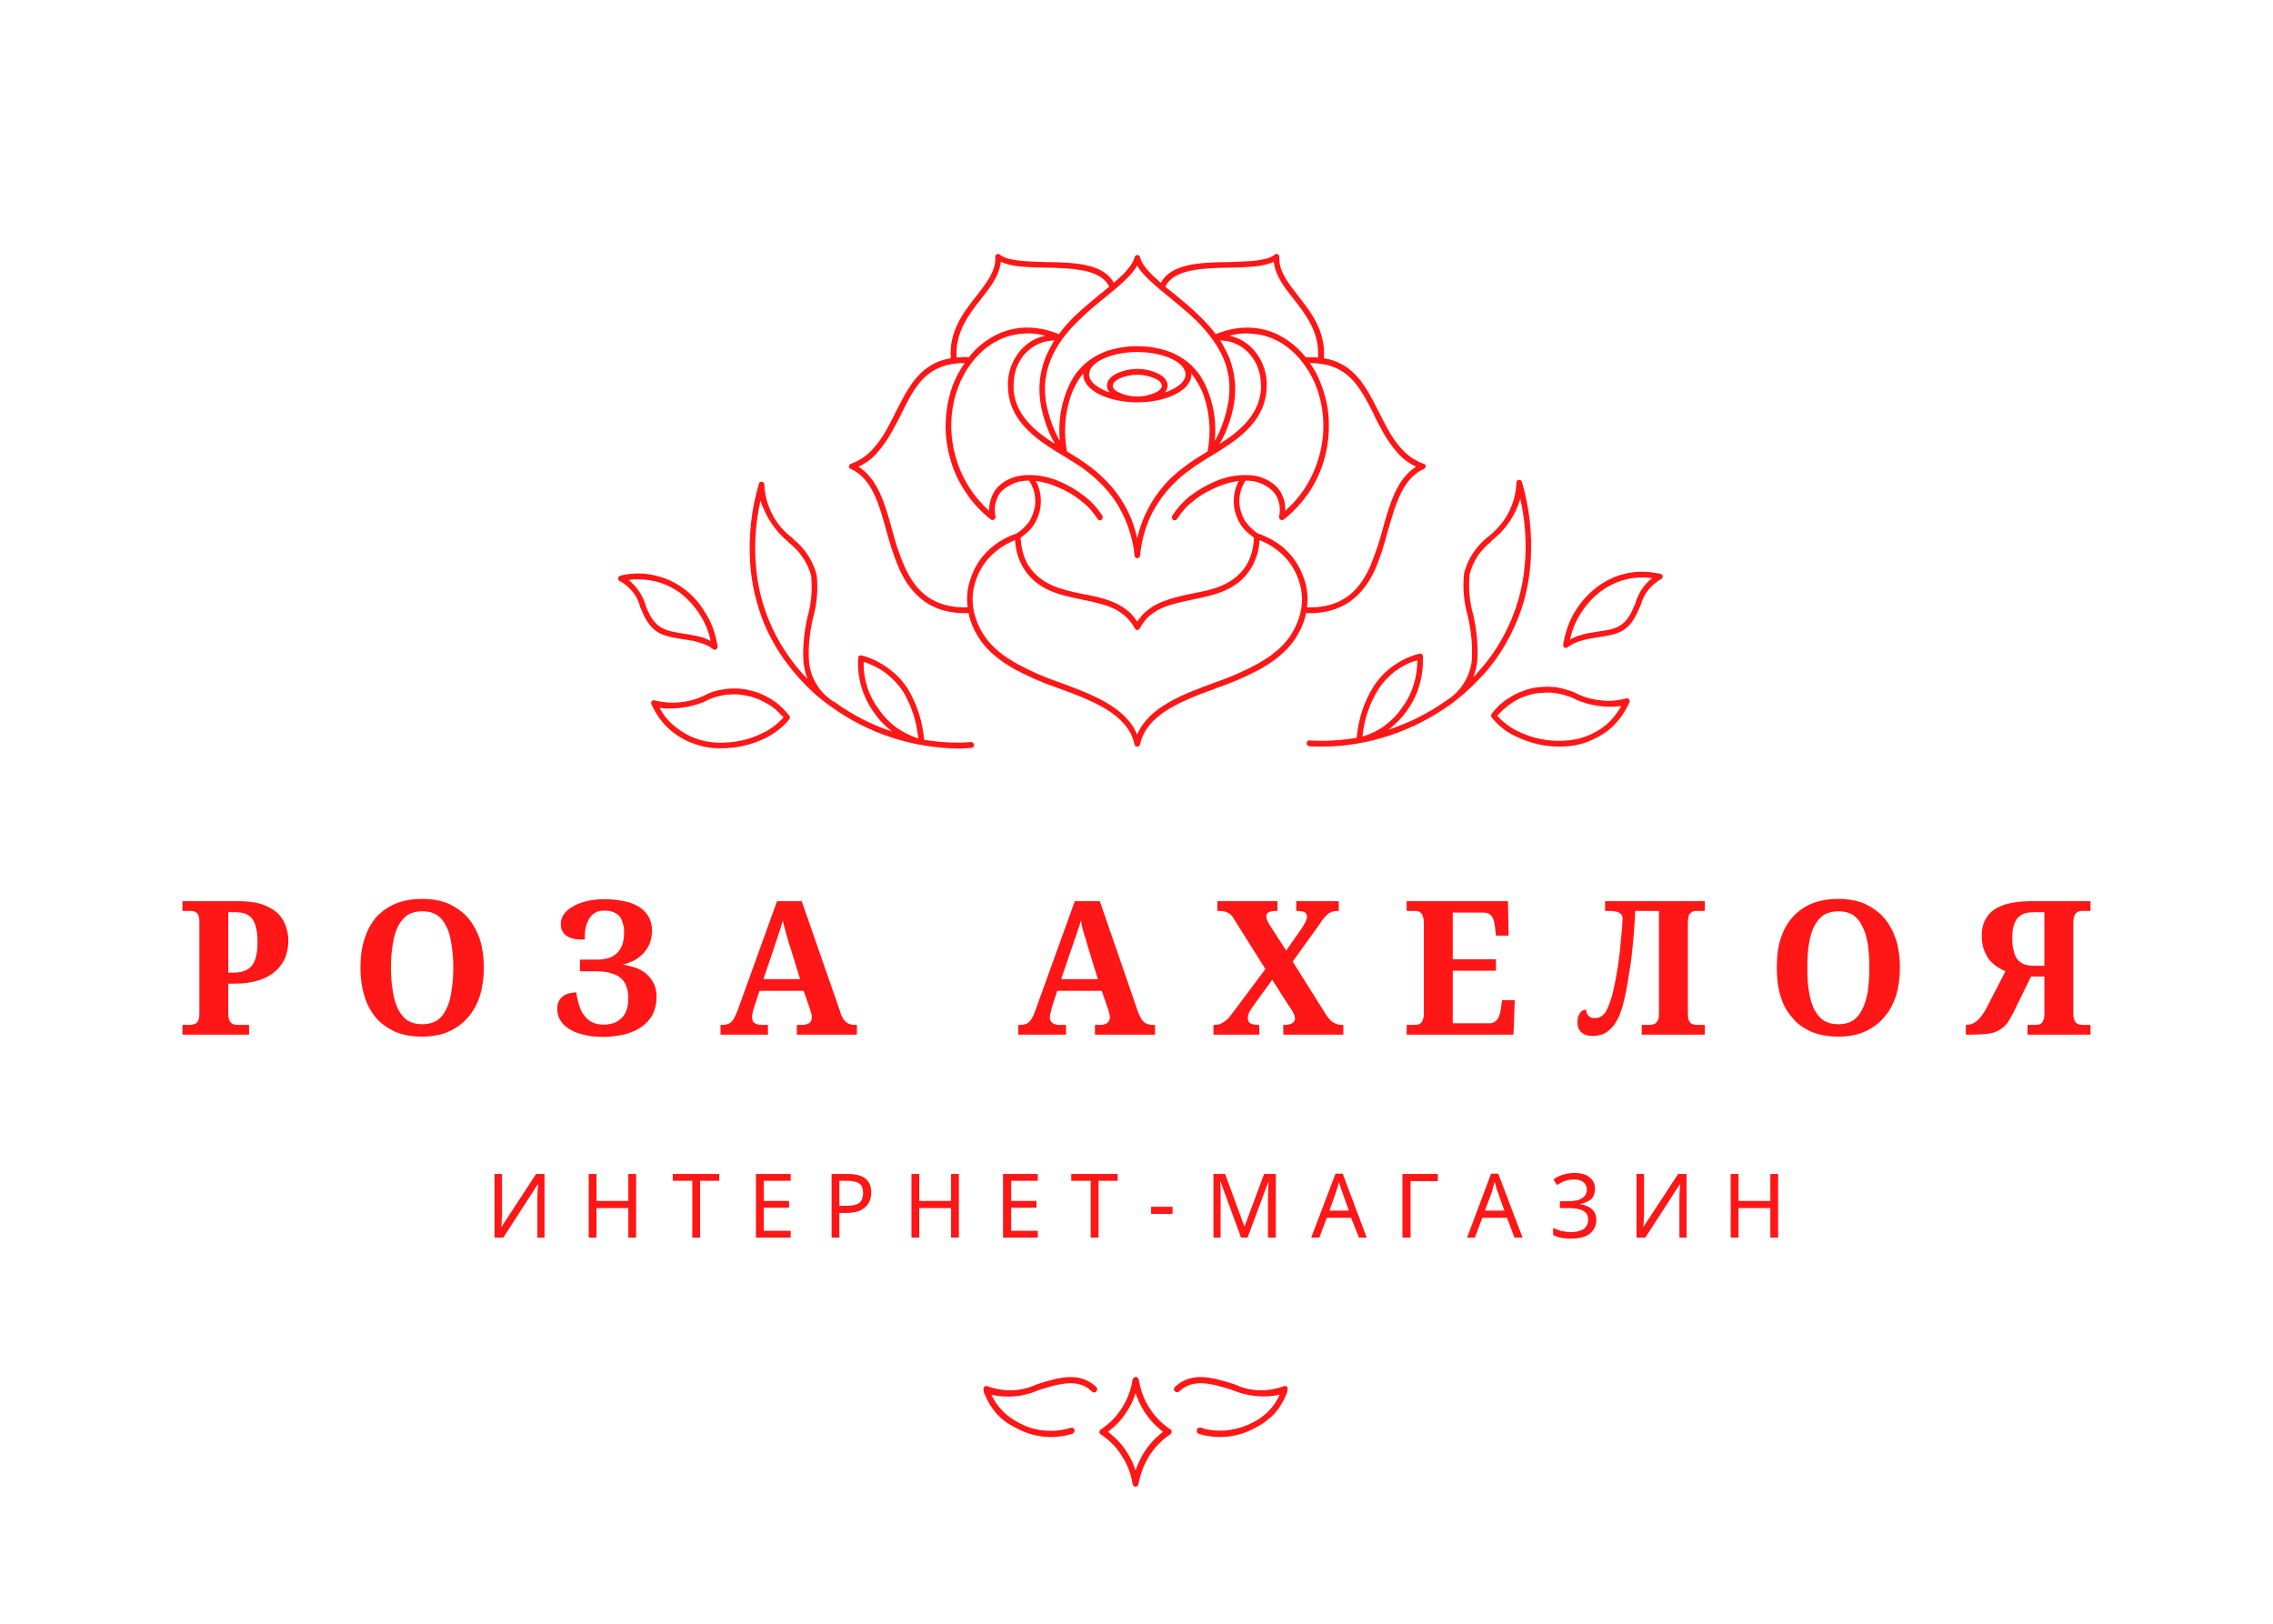 <?xml version="1.0" encoding="UTF-8"?> <svg xmlns="http://www.w3.org/2000/svg" width="7" height="5" viewBox="0 0 7 5" fill="none"> <path d="M4.39 1.433C4.389 1.43 4.387 1.428 4.384 1.428C4.359 1.419 4.338 1.405 4.32 1.386C4.301 1.366 4.286 1.344 4.273 1.32C4.263 1.302 4.254 1.284 4.245 1.266C4.207 1.191 4.171 1.119 4.077 1.103C4.083 1.019 4.037 0.961 3.997 0.91C3.966 0.87 3.937 0.833 3.94 0.791C3.94 0.787 3.939 0.785 3.935 0.783C3.932 0.781 3.929 0.781 3.926 0.784C3.901 0.804 3.845 0.805 3.786 0.807C3.702 0.808 3.607 0.81 3.575 0.871C3.545 0.845 3.517 0.818 3.511 0.792C3.511 0.791 3.51 0.789 3.509 0.788C3.508 0.787 3.507 0.786 3.506 0.786C3.505 0.785 3.503 0.785 3.502 0.785C3.5 0.785 3.499 0.786 3.498 0.787C3.496 0.788 3.495 0.79 3.494 0.792C3.488 0.818 3.46 0.845 3.43 0.871C3.398 0.81 3.303 0.808 3.219 0.807C3.16 0.805 3.104 0.804 3.079 0.784C3.076 0.781 3.073 0.781 3.07 0.783C3.066 0.785 3.065 0.787 3.065 0.791C3.068 0.833 3.039 0.87 3.008 0.91C2.968 0.961 2.922 1.019 2.928 1.103C2.834 1.119 2.798 1.191 2.76 1.266C2.751 1.284 2.742 1.302 2.732 1.32C2.719 1.344 2.704 1.366 2.685 1.386C2.667 1.405 2.646 1.419 2.621 1.428C2.617 1.429 2.615 1.431 2.615 1.436C2.614 1.44 2.616 1.443 2.62 1.444C2.685 1.473 2.707 1.552 2.73 1.635C2.74 1.674 2.753 1.713 2.769 1.751C2.789 1.796 2.815 1.829 2.847 1.852C2.884 1.878 2.929 1.89 2.983 1.888C2.984 1.895 2.986 1.902 2.988 1.909C2.996 1.933 3.007 1.954 3.021 1.974C3.045 2.007 3.079 2.035 3.125 2.061C3.167 2.083 3.209 2.102 3.254 2.117L3.256 2.118C3.363 2.157 3.473 2.198 3.494 2.292C3.495 2.297 3.498 2.299 3.502 2.299C3.503 2.299 3.504 2.299 3.504 2.299C3.508 2.298 3.51 2.296 3.511 2.292C3.532 2.198 3.642 2.157 3.749 2.118L3.751 2.117C3.796 2.102 3.838 2.083 3.88 2.061C3.926 2.035 3.96 2.007 3.984 1.974C3.998 1.954 4.009 1.933 4.017 1.909C4.019 1.902 4.021 1.895 4.022 1.888C4.076 1.89 4.121 1.878 4.158 1.852C4.19 1.829 4.216 1.796 4.236 1.751C4.252 1.713 4.264 1.674 4.274 1.635C4.298 1.552 4.32 1.473 4.385 1.444C4.387 1.443 4.389 1.442 4.39 1.439C4.391 1.437 4.391 1.435 4.39 1.433ZM4.016 1.782C4.002 1.74 3.977 1.705 3.942 1.678C3.921 1.663 3.899 1.651 3.874 1.643C3.87 1.64 3.866 1.637 3.862 1.634C3.851 1.625 3.841 1.615 3.833 1.602C3.826 1.589 3.821 1.576 3.818 1.561C3.814 1.534 3.819 1.509 3.832 1.486C3.833 1.484 3.835 1.482 3.836 1.48C3.837 1.48 3.838 1.48 3.839 1.48C3.865 1.48 3.888 1.488 3.909 1.503C3.921 1.512 3.931 1.524 3.936 1.539C3.942 1.556 3.943 1.574 3.939 1.591C3.939 1.595 3.94 1.598 3.943 1.6C3.947 1.602 3.95 1.602 3.953 1.6C3.984 1.576 4.01 1.547 4.032 1.515C4.054 1.482 4.07 1.446 4.08 1.408C4.09 1.37 4.094 1.331 4.092 1.291C4.09 1.252 4.081 1.214 4.066 1.177C4.058 1.156 4.047 1.136 4.034 1.118C4.151 1.118 4.187 1.19 4.23 1.274C4.238 1.292 4.248 1.311 4.258 1.329C4.272 1.354 4.288 1.377 4.307 1.398C4.323 1.415 4.341 1.428 4.361 1.437C4.302 1.475 4.28 1.55 4.258 1.63C4.248 1.669 4.235 1.706 4.22 1.743C4.201 1.786 4.178 1.817 4.148 1.838C4.115 1.861 4.074 1.872 4.025 1.87C4.029 1.84 4.026 1.81 4.016 1.782ZM2.98 1.87C2.931 1.872 2.89 1.861 2.857 1.838C2.827 1.817 2.804 1.786 2.785 1.743C2.769 1.706 2.757 1.669 2.747 1.63C2.725 1.55 2.703 1.475 2.644 1.437C2.664 1.428 2.682 1.415 2.698 1.398C2.717 1.377 2.733 1.354 2.747 1.329C2.757 1.311 2.767 1.292 2.776 1.274C2.817 1.19 2.854 1.118 2.971 1.118C2.958 1.136 2.947 1.156 2.938 1.177C2.923 1.214 2.915 1.252 2.913 1.291C2.91 1.331 2.915 1.37 2.925 1.408C2.935 1.446 2.951 1.482 2.973 1.514C2.994 1.547 3.021 1.576 3.052 1.6C3.055 1.602 3.058 1.602 3.061 1.6C3.065 1.598 3.066 1.595 3.066 1.591C3.062 1.573 3.063 1.556 3.069 1.539C3.074 1.524 3.083 1.512 3.096 1.503C3.117 1.488 3.14 1.48 3.166 1.48C3.167 1.48 3.168 1.48 3.169 1.48C3.17 1.482 3.172 1.484 3.173 1.486C3.186 1.509 3.191 1.534 3.187 1.561C3.184 1.576 3.179 1.589 3.172 1.602C3.164 1.615 3.154 1.625 3.143 1.634C3.139 1.637 3.135 1.64 3.13 1.643C3.106 1.651 3.083 1.663 3.063 1.678C3.028 1.705 3.003 1.739 2.989 1.782C2.979 1.81 2.976 1.84 2.98 1.87ZM3.768 1.049C3.784 1.05 3.799 1.055 3.813 1.062C3.828 1.07 3.84 1.08 3.85 1.092C3.871 1.117 3.881 1.145 3.883 1.178C3.884 1.186 3.884 1.195 3.883 1.204C3.875 1.28 3.816 1.329 3.756 1.367C3.762 1.356 3.768 1.345 3.773 1.334C3.784 1.309 3.792 1.283 3.798 1.256C3.809 1.203 3.805 1.151 3.785 1.1C3.777 1.082 3.768 1.065 3.758 1.048C3.761 1.048 3.764 1.049 3.768 1.049ZM3.387 1.215C3.418 1.23 3.459 1.239 3.502 1.239C3.546 1.239 3.587 1.23 3.618 1.215C3.651 1.199 3.669 1.177 3.669 1.153C3.669 1.152 3.669 1.151 3.669 1.15C3.685 1.171 3.698 1.193 3.707 1.218C3.726 1.274 3.73 1.332 3.719 1.39L3.711 1.395C3.694 1.405 3.675 1.417 3.656 1.431C3.638 1.444 3.621 1.458 3.604 1.474C3.573 1.505 3.548 1.54 3.529 1.58C3.517 1.605 3.509 1.63 3.502 1.657C3.496 1.63 3.488 1.605 3.476 1.58C3.457 1.54 3.432 1.505 3.4 1.474C3.384 1.458 3.367 1.444 3.349 1.431C3.33 1.417 3.31 1.405 3.294 1.395L3.286 1.39C3.275 1.332 3.279 1.274 3.298 1.218C3.307 1.193 3.319 1.171 3.336 1.15C3.336 1.151 3.336 1.152 3.336 1.152C3.336 1.177 3.354 1.199 3.387 1.215ZM3.447 1.166C3.464 1.158 3.483 1.154 3.502 1.154C3.522 1.154 3.54 1.158 3.558 1.166C3.571 1.172 3.578 1.18 3.578 1.188C3.578 1.195 3.571 1.203 3.558 1.209C3.54 1.217 3.522 1.221 3.502 1.221C3.483 1.221 3.464 1.217 3.447 1.209C3.434 1.203 3.427 1.195 3.427 1.188C3.427 1.18 3.434 1.172 3.447 1.166H3.447ZM3.61 1.199C3.603 1.203 3.596 1.206 3.588 1.208C3.593 1.202 3.595 1.195 3.596 1.188C3.596 1.173 3.585 1.159 3.566 1.15C3.546 1.141 3.525 1.136 3.502 1.136C3.48 1.136 3.459 1.141 3.439 1.15C3.42 1.159 3.409 1.173 3.409 1.188C3.409 1.195 3.412 1.202 3.417 1.208C3.409 1.206 3.402 1.203 3.395 1.199C3.368 1.186 3.354 1.17 3.354 1.153C3.354 1.136 3.368 1.119 3.395 1.106C3.423 1.092 3.462 1.084 3.502 1.084C3.543 1.084 3.582 1.092 3.61 1.106C3.637 1.119 3.651 1.136 3.651 1.153C3.651 1.17 3.637 1.186 3.61 1.199ZM3.207 1.256C3.213 1.283 3.221 1.309 3.232 1.334C3.237 1.345 3.243 1.356 3.249 1.367C3.189 1.329 3.129 1.28 3.122 1.204C3.121 1.195 3.121 1.186 3.122 1.178C3.123 1.145 3.134 1.117 3.154 1.092C3.165 1.08 3.177 1.07 3.192 1.062C3.206 1.055 3.221 1.05 3.237 1.049C3.24 1.049 3.244 1.048 3.247 1.048C3.237 1.065 3.228 1.082 3.22 1.1C3.2 1.151 3.196 1.203 3.207 1.256V1.256ZM3.074 1.048C3.096 1.037 3.12 1.03 3.145 1.028C3.17 1.025 3.195 1.027 3.219 1.034C3.188 1.04 3.162 1.056 3.141 1.081C3.119 1.108 3.106 1.14 3.104 1.176C3.104 1.186 3.104 1.196 3.105 1.206C3.115 1.306 3.202 1.36 3.28 1.407L3.285 1.41C3.301 1.42 3.321 1.432 3.339 1.445C3.356 1.458 3.373 1.472 3.388 1.487C3.418 1.516 3.442 1.55 3.46 1.588C3.478 1.627 3.49 1.668 3.494 1.711C3.494 1.713 3.495 1.715 3.497 1.717C3.498 1.718 3.5 1.719 3.502 1.719C3.505 1.719 3.507 1.718 3.508 1.716C3.51 1.715 3.511 1.713 3.511 1.711C3.515 1.668 3.526 1.627 3.544 1.588C3.563 1.55 3.587 1.516 3.617 1.487C3.632 1.472 3.648 1.458 3.666 1.446C3.684 1.432 3.704 1.42 3.72 1.41L3.725 1.407C3.803 1.36 3.89 1.306 3.9 1.206C3.901 1.196 3.901 1.186 3.901 1.176C3.899 1.14 3.886 1.108 3.864 1.081C3.843 1.056 3.817 1.04 3.786 1.034C3.81 1.027 3.835 1.025 3.86 1.028C3.885 1.03 3.909 1.037 3.931 1.048C3.983 1.074 4.025 1.123 4.051 1.184C4.065 1.219 4.073 1.255 4.075 1.293C4.077 1.33 4.073 1.367 4.063 1.403C4.054 1.436 4.041 1.467 4.023 1.496C4.005 1.525 3.984 1.55 3.958 1.573C3.959 1.559 3.957 1.546 3.952 1.533C3.946 1.515 3.935 1.5 3.919 1.488C3.895 1.471 3.869 1.463 3.84 1.463C3.806 1.462 3.774 1.469 3.743 1.482C3.715 1.494 3.689 1.509 3.664 1.528C3.643 1.545 3.625 1.565 3.61 1.588C3.609 1.591 3.609 1.593 3.609 1.595C3.61 1.598 3.611 1.599 3.613 1.601C3.615 1.602 3.617 1.602 3.62 1.602C3.622 1.601 3.624 1.6 3.625 1.598C3.639 1.576 3.655 1.558 3.675 1.543C3.698 1.524 3.723 1.51 3.75 1.499C3.771 1.49 3.792 1.484 3.815 1.481C3.801 1.507 3.797 1.535 3.801 1.564C3.804 1.581 3.81 1.597 3.818 1.611C3.827 1.626 3.838 1.638 3.852 1.648C3.855 1.651 3.858 1.653 3.862 1.656C3.861 1.671 3.859 1.686 3.855 1.701C3.851 1.716 3.845 1.729 3.838 1.741C3.799 1.802 3.734 1.816 3.67 1.828C3.636 1.835 3.601 1.843 3.57 1.857C3.554 1.864 3.541 1.873 3.528 1.884C3.518 1.893 3.51 1.903 3.502 1.914C3.495 1.903 3.487 1.893 3.477 1.884C3.464 1.873 3.45 1.864 3.435 1.857C3.404 1.843 3.369 1.835 3.334 1.829C3.271 1.816 3.206 1.802 3.167 1.741C3.16 1.729 3.154 1.716 3.15 1.701C3.146 1.686 3.144 1.671 3.143 1.656C3.147 1.653 3.15 1.651 3.153 1.648C3.167 1.638 3.178 1.626 3.187 1.611C3.195 1.597 3.201 1.581 3.204 1.564C3.208 1.535 3.204 1.507 3.19 1.481C3.213 1.484 3.234 1.49 3.255 1.499C3.282 1.51 3.307 1.524 3.33 1.543C3.35 1.558 3.366 1.576 3.38 1.598C3.381 1.6 3.383 1.601 3.385 1.602C3.388 1.602 3.39 1.602 3.392 1.601C3.394 1.599 3.395 1.597 3.396 1.595C3.396 1.593 3.396 1.59 3.395 1.588C3.38 1.565 3.362 1.545 3.34 1.528C3.316 1.509 3.29 1.494 3.262 1.482C3.231 1.469 3.199 1.462 3.165 1.463C3.136 1.463 3.11 1.471 3.086 1.488C3.07 1.5 3.059 1.515 3.053 1.533C3.048 1.546 3.046 1.559 3.046 1.573C3.021 1.55 3 1.525 2.982 1.496C2.964 1.467 2.951 1.436 2.942 1.403C2.932 1.367 2.928 1.33 2.93 1.292C2.932 1.255 2.94 1.219 2.954 1.184C2.98 1.122 3.022 1.074 3.074 1.048ZM4.059 1.101C4.051 1.1 4.043 1.1 4.034 1.1C4.03 1.1 4.026 1.1 4.021 1.1C3.998 1.071 3.971 1.049 3.939 1.032C3.879 1.002 3.812 1.001 3.744 1.029C3.729 1.009 3.713 0.991 3.695 0.974C3.669 0.948 3.64 0.925 3.613 0.902L3.612 0.902C3.604 0.895 3.596 0.889 3.589 0.883C3.614 0.828 3.705 0.826 3.786 0.824C3.84 0.823 3.891 0.822 3.923 0.806C3.927 0.848 3.954 0.883 3.984 0.921C4.022 0.969 4.064 1.024 4.059 1.101ZM3.769 1.107C3.788 1.154 3.791 1.203 3.78 1.252C3.775 1.278 3.767 1.302 3.757 1.326C3.752 1.337 3.747 1.348 3.741 1.358C3.746 1.308 3.74 1.259 3.723 1.212C3.702 1.153 3.669 1.115 3.618 1.09C3.587 1.075 3.546 1.066 3.502 1.066C3.459 1.066 3.418 1.075 3.387 1.09C3.336 1.115 3.303 1.153 3.282 1.212C3.265 1.259 3.259 1.308 3.264 1.358C3.258 1.348 3.253 1.337 3.248 1.326C3.237 1.302 3.23 1.278 3.224 1.252C3.213 1.203 3.217 1.154 3.236 1.107C3.253 1.066 3.28 1.027 3.322 0.987C3.348 0.961 3.376 0.938 3.403 0.916C3.447 0.88 3.485 0.849 3.502 0.818C3.52 0.849 3.558 0.88 3.602 0.916C3.629 0.938 3.657 0.961 3.684 0.987C3.724 1.027 3.752 1.066 3.769 1.107H3.769ZM3.393 0.902L3.392 0.902C3.365 0.925 3.336 0.948 3.309 0.974C3.292 0.991 3.276 1.009 3.261 1.029C3.193 1.001 3.126 1.002 3.066 1.032C3.034 1.049 3.006 1.071 2.984 1.1C2.971 1.099 2.958 1.1 2.946 1.101C2.941 1.024 2.983 0.969 3.021 0.921C3.051 0.883 3.078 0.848 3.082 0.806C3.114 0.822 3.165 0.823 3.219 0.824C3.299 0.826 3.391 0.828 3.416 0.883C3.409 0.889 3.401 0.895 3.393 0.902V0.902ZM3.005 1.788C3.018 1.749 3.041 1.717 3.073 1.693C3.09 1.68 3.107 1.671 3.126 1.663C3.127 1.678 3.129 1.692 3.133 1.706C3.138 1.722 3.144 1.737 3.153 1.751C3.195 1.818 3.264 1.832 3.331 1.846C3.364 1.853 3.399 1.86 3.428 1.873C3.442 1.879 3.454 1.888 3.465 1.897C3.477 1.908 3.487 1.921 3.495 1.935C3.496 1.938 3.499 1.94 3.502 1.94C3.506 1.94 3.508 1.938 3.51 1.935C3.518 1.921 3.527 1.908 3.539 1.897C3.551 1.888 3.563 1.879 3.577 1.873C3.606 1.86 3.641 1.853 3.674 1.846C3.741 1.832 3.81 1.818 3.852 1.751C3.861 1.737 3.867 1.722 3.872 1.706C3.876 1.692 3.878 1.678 3.879 1.663C3.898 1.671 3.915 1.68 3.932 1.693C3.964 1.717 3.987 1.749 4 1.788C4.013 1.826 4.013 1.865 4 1.904C3.993 1.925 3.983 1.945 3.97 1.963C3.948 1.994 3.915 2.021 3.871 2.045C3.831 2.067 3.789 2.085 3.746 2.1L3.743 2.101C3.642 2.138 3.538 2.177 3.502 2.262C3.467 2.177 3.363 2.138 3.262 2.101L3.259 2.1C3.216 2.085 3.174 2.067 3.134 2.045C3.09 2.021 3.057 1.994 3.035 1.963C3.022 1.945 3.012 1.925 3.005 1.904C2.992 1.865 2.992 1.826 3.005 1.788Z" fill="#FF1616"></path> <path d="M4.687 1.484C4.687 1.482 4.685 1.48 4.683 1.479C4.681 1.478 4.679 1.477 4.677 1.478C4.672 1.479 4.67 1.482 4.67 1.487C4.669 1.52 4.66 1.551 4.645 1.58C4.63 1.608 4.609 1.632 4.584 1.652L4.58 1.655C4.545 1.684 4.521 1.72 4.509 1.764C4.504 1.809 4.508 1.853 4.52 1.896C4.53 1.939 4.535 1.982 4.533 2.025C4.533 2.039 4.53 2.052 4.526 2.065C4.522 2.078 4.516 2.091 4.509 2.102C4.502 2.114 4.494 2.124 4.484 2.134C4.475 2.143 4.464 2.151 4.453 2.158C4.398 2.197 4.339 2.226 4.276 2.247C4.297 2.231 4.316 2.212 4.331 2.191C4.349 2.166 4.363 2.14 4.371 2.11C4.38 2.081 4.383 2.051 4.382 2.02V2.019C4.381 2.016 4.38 2.015 4.377 2.013C4.375 2.012 4.373 2.012 4.371 2.013C4.342 2.02 4.316 2.033 4.291 2.05C4.267 2.067 4.246 2.089 4.23 2.114C4.2 2.162 4.183 2.215 4.178 2.272C4.13 2.28 4.082 2.283 4.033 2.28C4.031 2.28 4.029 2.28 4.027 2.282C4.025 2.284 4.024 2.286 4.024 2.288C4.024 2.291 4.025 2.293 4.026 2.295C4.028 2.296 4.03 2.297 4.032 2.298C4.046 2.299 4.059 2.299 4.072 2.299C4.143 2.299 4.212 2.287 4.279 2.265C4.346 2.243 4.408 2.211 4.466 2.17C4.482 2.158 4.496 2.147 4.511 2.134C4.53 2.117 4.548 2.099 4.566 2.08C4.61 2.032 4.644 1.977 4.67 1.916C4.696 1.855 4.71 1.792 4.714 1.725C4.719 1.643 4.71 1.563 4.687 1.484ZM4.196 2.268C4.201 2.216 4.217 2.168 4.244 2.124C4.258 2.102 4.276 2.083 4.296 2.067C4.317 2.052 4.34 2.04 4.365 2.033C4.365 2.059 4.361 2.085 4.353 2.11C4.345 2.136 4.333 2.159 4.317 2.18C4.303 2.201 4.285 2.219 4.264 2.235C4.243 2.25 4.22 2.261 4.196 2.268ZM4.697 1.724C4.693 1.788 4.679 1.85 4.654 1.909C4.629 1.968 4.596 2.021 4.553 2.068C4.548 2.074 4.543 2.08 4.537 2.085C4.545 2.066 4.549 2.047 4.55 2.027C4.552 1.982 4.547 1.937 4.537 1.893C4.525 1.852 4.522 1.81 4.526 1.768C4.537 1.727 4.559 1.694 4.592 1.668L4.595 1.664C4.637 1.631 4.666 1.588 4.682 1.536C4.696 1.598 4.701 1.661 4.697 1.724ZM5.12 1.772C5.119 1.77 5.117 1.768 5.114 1.767C5.108 1.766 5.102 1.765 5.096 1.764C5.065 1.758 5.034 1.76 5.003 1.767C4.973 1.774 4.945 1.788 4.919 1.807C4.894 1.826 4.872 1.849 4.855 1.876C4.837 1.903 4.825 1.933 4.818 1.965C4.817 1.971 4.815 1.978 4.814 1.985C4.814 1.987 4.814 1.99 4.816 1.992C4.817 1.994 4.819 1.995 4.821 1.995H4.823C4.825 1.995 4.826 1.994 4.828 1.993C4.839 1.985 4.85 1.979 4.863 1.975C4.875 1.971 4.887 1.968 4.899 1.966C4.907 1.965 4.915 1.963 4.923 1.962C4.983 1.953 5.019 1.947 5.049 1.871L5.052 1.865C5.057 1.848 5.064 1.832 5.076 1.817C5.087 1.803 5.1 1.792 5.116 1.783C5.118 1.782 5.119 1.781 5.12 1.778C5.121 1.776 5.121 1.774 5.12 1.772ZM5.036 1.859L5.033 1.865C5.007 1.932 4.976 1.937 4.92 1.945C4.913 1.946 4.905 1.948 4.896 1.949C4.883 1.951 4.87 1.955 4.857 1.959C4.85 1.962 4.843 1.965 4.835 1.969C4.842 1.939 4.853 1.911 4.87 1.886C4.886 1.861 4.906 1.839 4.93 1.821C4.968 1.793 5.011 1.778 5.058 1.778C5.068 1.778 5.078 1.779 5.088 1.78C5.062 1.801 5.045 1.827 5.036 1.859ZM5.007 2.151C4.983 2.157 4.959 2.16 4.934 2.157C4.909 2.155 4.885 2.149 4.862 2.139C4.851 2.133 4.84 2.128 4.828 2.125C4.816 2.121 4.804 2.118 4.792 2.116C4.779 2.115 4.767 2.114 4.755 2.115C4.742 2.115 4.73 2.117 4.718 2.119C4.706 2.122 4.694 2.126 4.682 2.131C4.671 2.135 4.66 2.141 4.649 2.148C4.638 2.154 4.629 2.162 4.619 2.17C4.61 2.179 4.601 2.188 4.594 2.198C4.591 2.202 4.591 2.206 4.594 2.209C4.614 2.235 4.64 2.255 4.669 2.268C4.711 2.288 4.755 2.299 4.801 2.299H4.812C4.838 2.298 4.863 2.294 4.887 2.285C4.911 2.276 4.934 2.264 4.954 2.248C4.982 2.225 5.003 2.196 5.018 2.163C5.019 2.16 5.019 2.158 5.018 2.156C5.017 2.153 5.016 2.152 5.014 2.151C5.011 2.15 5.009 2.15 5.007 2.151V2.151ZM4.944 2.234C4.904 2.265 4.86 2.28 4.811 2.281C4.764 2.283 4.719 2.273 4.677 2.253C4.652 2.241 4.63 2.225 4.611 2.204C4.619 2.195 4.627 2.187 4.636 2.18C4.644 2.172 4.654 2.166 4.663 2.16C4.673 2.154 4.683 2.149 4.694 2.145C4.705 2.141 4.715 2.138 4.726 2.136C4.737 2.134 4.749 2.133 4.76 2.133C4.771 2.132 4.782 2.133 4.794 2.135C4.805 2.137 4.816 2.139 4.826 2.143C4.837 2.146 4.848 2.151 4.857 2.156C4.901 2.174 4.947 2.18 4.993 2.174C4.98 2.197 4.964 2.217 4.944 2.234V2.234Z" fill="#FF1616"></path> <path d="M2.337 1.49C2.338 1.487 2.339 1.485 2.341 1.484C2.343 1.483 2.345 1.483 2.348 1.484C2.352 1.485 2.354 1.488 2.354 1.493C2.355 1.525 2.364 1.556 2.379 1.585C2.394 1.614 2.415 1.638 2.441 1.657L2.444 1.661C2.479 1.689 2.503 1.726 2.515 1.77C2.52 1.814 2.516 1.859 2.504 1.902C2.494 1.944 2.489 1.987 2.491 2.031C2.492 2.045 2.494 2.058 2.498 2.071C2.502 2.084 2.508 2.096 2.515 2.108C2.522 2.119 2.53 2.13 2.54 2.139C2.549 2.148 2.56 2.157 2.572 2.163C2.626 2.202 2.685 2.232 2.748 2.253C2.727 2.237 2.708 2.218 2.693 2.196C2.675 2.172 2.662 2.145 2.653 2.116C2.644 2.086 2.641 2.056 2.643 2.026V2.024C2.643 2.022 2.645 2.02 2.647 2.019C2.649 2.018 2.651 2.018 2.653 2.018C2.682 2.026 2.708 2.038 2.733 2.056C2.757 2.073 2.778 2.094 2.795 2.12C2.824 2.168 2.841 2.221 2.846 2.278C2.894 2.286 2.942 2.289 2.991 2.285C2.993 2.285 2.995 2.286 2.997 2.288C2.999 2.289 3 2.291 3 2.294C3 2.296 2.999 2.298 2.998 2.3C2.996 2.302 2.994 2.303 2.992 2.303C2.979 2.304 2.965 2.305 2.952 2.305C2.881 2.304 2.813 2.293 2.746 2.271C2.678 2.249 2.616 2.217 2.558 2.175C2.542 2.164 2.528 2.152 2.513 2.14C2.494 2.123 2.476 2.105 2.459 2.086C2.415 2.037 2.38 1.983 2.354 1.922C2.329 1.861 2.314 1.797 2.31 1.731C2.305 1.649 2.314 1.568 2.337 1.49ZM2.828 2.274C2.823 2.222 2.807 2.173 2.781 2.129C2.766 2.107 2.748 2.088 2.728 2.073C2.707 2.057 2.684 2.046 2.66 2.038C2.659 2.065 2.663 2.091 2.671 2.116C2.679 2.141 2.691 2.164 2.707 2.185C2.722 2.207 2.74 2.225 2.76 2.24C2.781 2.255 2.804 2.266 2.828 2.274ZM2.327 1.73C2.331 1.794 2.345 1.856 2.37 1.915C2.395 1.974 2.429 2.027 2.471 2.074C2.476 2.079 2.482 2.085 2.487 2.091C2.48 2.072 2.475 2.052 2.474 2.032C2.472 1.987 2.477 1.943 2.487 1.899C2.499 1.858 2.502 1.816 2.498 1.773C2.487 1.733 2.465 1.7 2.433 1.674L2.429 1.67C2.388 1.636 2.359 1.593 2.342 1.542C2.328 1.604 2.323 1.666 2.327 1.73ZM1.904 1.778C1.906 1.775 1.908 1.773 1.91 1.773C1.916 1.771 1.922 1.77 1.928 1.769C1.959 1.764 1.99 1.765 2.021 1.773C2.051 1.78 2.079 1.793 2.105 1.812C2.131 1.831 2.152 1.854 2.169 1.882C2.187 1.909 2.199 1.938 2.206 1.97C2.208 1.977 2.209 1.984 2.21 1.99C2.21 1.993 2.21 1.995 2.208 1.997C2.207 1.999 2.205 2 2.203 2.001H2.201C2.2 2.001 2.198 2 2.196 1.999C2.186 1.991 2.174 1.985 2.161 1.981C2.149 1.977 2.137 1.973 2.125 1.972C2.117 1.97 2.109 1.969 2.101 1.968C2.041 1.958 2.005 1.953 1.975 1.877L1.972 1.871C1.968 1.853 1.96 1.837 1.949 1.823C1.937 1.809 1.924 1.797 1.908 1.789C1.906 1.788 1.905 1.786 1.904 1.784C1.904 1.782 1.904 1.78 1.904 1.778ZM1.989 1.865L1.991 1.871C2.017 1.937 2.048 1.942 2.104 1.951C2.111 1.952 2.119 1.953 2.128 1.955C2.141 1.957 2.154 1.96 2.167 1.964C2.174 1.967 2.182 1.97 2.189 1.974C2.182 1.944 2.171 1.917 2.155 1.892C2.138 1.866 2.118 1.844 2.095 1.826C2.056 1.798 2.013 1.784 1.966 1.784C1.956 1.784 1.946 1.784 1.936 1.786C1.962 1.807 1.979 1.833 1.989 1.865ZM2.017 2.157C2.041 2.163 2.066 2.165 2.09 2.163C2.115 2.161 2.139 2.155 2.162 2.145C2.173 2.139 2.184 2.134 2.196 2.13C2.208 2.126 2.22 2.124 2.233 2.122C2.245 2.12 2.257 2.12 2.27 2.12C2.282 2.121 2.294 2.122 2.306 2.125C2.319 2.128 2.33 2.131 2.342 2.136C2.353 2.141 2.364 2.146 2.375 2.153C2.386 2.16 2.396 2.167 2.405 2.176C2.414 2.184 2.423 2.194 2.431 2.204C2.433 2.207 2.433 2.211 2.431 2.215C2.41 2.24 2.384 2.26 2.355 2.274C2.313 2.294 2.269 2.304 2.223 2.304H2.212C2.187 2.304 2.161 2.299 2.137 2.29C2.113 2.282 2.09 2.269 2.07 2.253C2.042 2.23 2.021 2.202 2.006 2.168C2.005 2.166 2.005 2.163 2.006 2.161C2.007 2.159 2.009 2.157 2.011 2.157C2.013 2.156 2.015 2.156 2.017 2.157V2.157ZM2.081 2.239C2.12 2.27 2.164 2.286 2.213 2.287C2.26 2.288 2.305 2.279 2.347 2.258C2.372 2.247 2.394 2.23 2.413 2.209C2.405 2.201 2.397 2.193 2.389 2.185C2.38 2.178 2.371 2.171 2.361 2.166C2.351 2.16 2.341 2.155 2.33 2.151C2.32 2.147 2.309 2.144 2.298 2.142C2.287 2.14 2.275 2.138 2.264 2.138C2.253 2.138 2.242 2.139 2.231 2.14C2.219 2.142 2.208 2.145 2.198 2.148C2.187 2.152 2.177 2.156 2.167 2.162C2.123 2.179 2.078 2.185 2.031 2.18C2.044 2.203 2.06 2.223 2.081 2.239V2.239Z" fill="#FF1616"></path> <path d="M3.376 4.271C3.325 4.222 3.259 4.242 3.195 4.262C3.171 4.273 3.146 4.28 3.119 4.281C3.093 4.282 3.067 4.278 3.042 4.269C3.04 4.268 3.038 4.267 3.035 4.268C3.033 4.269 3.031 4.27 3.03 4.273C3.028 4.275 3.028 4.277 3.029 4.279C3.029 4.283 3.03 4.287 3.031 4.29C3.04 4.313 3.052 4.333 3.068 4.352C3.084 4.37 3.103 4.384 3.125 4.395C3.16 4.415 3.197 4.425 3.237 4.425C3.253 4.425 3.269 4.423 3.284 4.42C3.291 4.418 3.297 4.417 3.303 4.415C3.305 4.414 3.307 4.412 3.308 4.41C3.309 4.407 3.31 4.405 3.309 4.402C3.308 4.4 3.306 4.398 3.304 4.397C3.302 4.396 3.299 4.396 3.297 4.397C3.291 4.399 3.286 4.4 3.28 4.401C3.255 4.407 3.23 4.407 3.205 4.404C3.18 4.4 3.156 4.392 3.134 4.379C3.098 4.36 3.071 4.332 3.053 4.295C3.104 4.306 3.153 4.301 3.2 4.28C3.262 4.261 3.32 4.243 3.363 4.285C3.365 4.287 3.367 4.288 3.37 4.288C3.374 4.288 3.377 4.285 3.378 4.282C3.38 4.278 3.379 4.274 3.376 4.271L3.376 4.271ZM3.604 4.401C3.578 4.384 3.557 4.362 3.54 4.336C3.523 4.309 3.512 4.28 3.507 4.248C3.506 4.244 3.503 4.241 3.499 4.24C3.496 4.24 3.494 4.241 3.492 4.242C3.49 4.244 3.489 4.246 3.488 4.248C3.483 4.28 3.472 4.309 3.455 4.336C3.438 4.362 3.417 4.384 3.391 4.401C3.389 4.402 3.388 4.403 3.387 4.404C3.386 4.406 3.386 4.409 3.386 4.411C3.387 4.414 3.388 4.416 3.39 4.417C3.416 4.434 3.438 4.456 3.454 4.482C3.472 4.509 3.483 4.538 3.488 4.57C3.489 4.574 3.491 4.577 3.496 4.578H3.497C3.499 4.578 3.502 4.577 3.503 4.575C3.505 4.574 3.506 4.572 3.506 4.57C3.512 4.538 3.523 4.509 3.54 4.482C3.557 4.456 3.578 4.434 3.604 4.417C3.605 4.416 3.606 4.415 3.607 4.414C3.608 4.412 3.609 4.409 3.608 4.407C3.608 4.404 3.606 4.402 3.604 4.401ZM3.524 4.471C3.513 4.489 3.504 4.508 3.497 4.528C3.491 4.508 3.482 4.489 3.47 4.471C3.455 4.447 3.435 4.426 3.412 4.409C3.435 4.392 3.455 4.371 3.47 4.347C3.482 4.329 3.491 4.31 3.497 4.29C3.504 4.31 3.513 4.329 3.524 4.347C3.54 4.371 3.559 4.392 3.582 4.409C3.559 4.426 3.54 4.447 3.524 4.471ZM3.965 4.273C3.964 4.27 3.962 4.269 3.959 4.268C3.957 4.267 3.954 4.268 3.952 4.269C3.927 4.278 3.902 4.282 3.875 4.281C3.849 4.28 3.824 4.273 3.8 4.262C3.736 4.242 3.67 4.222 3.618 4.271C3.617 4.273 3.616 4.275 3.615 4.277C3.615 4.28 3.616 4.282 3.618 4.284C3.62 4.286 3.622 4.287 3.625 4.287C3.627 4.287 3.629 4.287 3.631 4.285C3.675 4.243 3.733 4.261 3.794 4.28C3.842 4.3 3.891 4.305 3.941 4.295C3.924 4.332 3.897 4.36 3.861 4.379C3.838 4.391 3.815 4.399 3.789 4.403C3.764 4.407 3.739 4.406 3.714 4.401C3.709 4.4 3.703 4.398 3.698 4.396C3.695 4.396 3.693 4.396 3.69 4.397C3.688 4.398 3.687 4.4 3.686 4.403C3.685 4.405 3.685 4.407 3.686 4.41C3.687 4.412 3.689 4.414 3.691 4.415C3.697 4.417 3.703 4.418 3.71 4.42C3.725 4.423 3.741 4.425 3.757 4.425C3.797 4.425 3.834 4.415 3.869 4.395C3.89 4.384 3.909 4.37 3.926 4.352C3.942 4.333 3.954 4.313 3.963 4.29C3.964 4.287 3.965 4.283 3.965 4.279C3.966 4.277 3.966 4.275 3.965 4.273Z" fill="#FF1616"></path> <path d="M0.888 2.897C0.888 2.914 0.885 2.931 0.879 2.947C0.873 2.963 0.863 2.977 0.85 2.989C0.837 3.001 0.82 3.011 0.799 3.018C0.778 3.025 0.752 3.029 0.722 3.029H0.703V3.121C0.703 3.129 0.704 3.135 0.705 3.139C0.707 3.144 0.709 3.147 0.712 3.15C0.714 3.152 0.718 3.154 0.721 3.155C0.725 3.155 0.729 3.156 0.733 3.156H0.767V3.186H0.562V3.156H0.586C0.59 3.156 0.594 3.155 0.597 3.154C0.601 3.153 0.604 3.152 0.606 3.149C0.609 3.146 0.611 3.143 0.612 3.138C0.614 3.133 0.614 3.126 0.614 3.118V2.84C0.614 2.833 0.614 2.827 0.612 2.822C0.611 2.817 0.609 2.814 0.606 2.811C0.603 2.809 0.6 2.807 0.597 2.806C0.593 2.805 0.59 2.805 0.586 2.805H0.562V2.775H0.735C0.76 2.775 0.783 2.778 0.802 2.783C0.821 2.789 0.837 2.797 0.85 2.808C0.863 2.818 0.872 2.831 0.878 2.846C0.884 2.861 0.888 2.878 0.888 2.897ZM0.703 2.995H0.717C0.731 2.995 0.742 2.994 0.752 2.99C0.762 2.986 0.77 2.981 0.776 2.973C0.782 2.966 0.786 2.956 0.789 2.943C0.792 2.931 0.793 2.916 0.793 2.899C0.793 2.884 0.792 2.87 0.789 2.859C0.787 2.848 0.783 2.838 0.778 2.831C0.773 2.823 0.765 2.818 0.757 2.814C0.748 2.811 0.738 2.809 0.725 2.809H0.703V2.995Z" fill="#FF1616"></path> <path d="M1.49 2.98C1.49 3.011 1.486 3.04 1.478 3.066C1.469 3.093 1.457 3.115 1.441 3.133C1.425 3.152 1.405 3.166 1.381 3.177C1.358 3.187 1.331 3.192 1.3 3.192C1.268 3.192 1.24 3.187 1.217 3.177C1.193 3.166 1.173 3.152 1.157 3.133C1.142 3.115 1.13 3.093 1.122 3.066C1.114 3.04 1.11 3.011 1.11 2.979C1.11 2.947 1.114 2.918 1.122 2.893C1.13 2.867 1.142 2.844 1.157 2.826C1.173 2.808 1.193 2.794 1.217 2.783C1.241 2.773 1.269 2.768 1.301 2.768C1.331 2.768 1.358 2.773 1.382 2.783C1.405 2.794 1.425 2.808 1.441 2.826C1.457 2.845 1.469 2.867 1.478 2.893C1.486 2.919 1.49 2.948 1.49 2.98ZM1.204 2.98C1.204 3.007 1.206 3.032 1.21 3.054C1.213 3.075 1.219 3.093 1.226 3.108C1.234 3.123 1.244 3.135 1.256 3.143C1.268 3.15 1.283 3.154 1.3 3.154C1.318 3.154 1.333 3.15 1.345 3.143C1.357 3.135 1.367 3.123 1.374 3.108C1.382 3.093 1.387 3.075 1.39 3.054C1.394 3.032 1.396 3.007 1.396 2.98C1.396 2.952 1.394 2.928 1.39 2.906C1.387 2.884 1.382 2.866 1.374 2.852C1.367 2.837 1.357 2.825 1.345 2.817C1.333 2.81 1.318 2.806 1.301 2.806C1.283 2.806 1.268 2.81 1.256 2.817C1.244 2.825 1.234 2.837 1.226 2.852C1.219 2.866 1.213 2.884 1.21 2.906C1.206 2.928 1.204 2.952 1.204 2.98Z" fill="#FF1616"></path> <path d="M1.856 3.193C1.831 3.193 1.81 3.19 1.793 3.185C1.775 3.181 1.761 3.174 1.749 3.166C1.738 3.158 1.729 3.149 1.724 3.139C1.718 3.128 1.716 3.118 1.716 3.106C1.716 3.091 1.721 3.079 1.731 3.07C1.741 3.061 1.756 3.056 1.775 3.056C1.777 3.071 1.78 3.085 1.784 3.097C1.788 3.109 1.793 3.12 1.8 3.128C1.807 3.137 1.815 3.144 1.824 3.148C1.834 3.153 1.845 3.155 1.858 3.155C1.882 3.155 1.901 3.149 1.914 3.135C1.928 3.122 1.935 3.101 1.935 3.072C1.935 3.059 1.933 3.048 1.929 3.038C1.926 3.028 1.92 3.019 1.912 3.012C1.904 3.005 1.894 3 1.882 2.997C1.87 2.993 1.855 2.991 1.838 2.991H1.786V2.955H1.836C1.865 2.955 1.886 2.949 1.9 2.935C1.915 2.921 1.922 2.9 1.922 2.872C1.922 2.861 1.921 2.851 1.918 2.843C1.916 2.835 1.913 2.828 1.908 2.822C1.903 2.816 1.897 2.812 1.889 2.809C1.881 2.805 1.872 2.804 1.862 2.804C1.85 2.804 1.84 2.806 1.832 2.811C1.824 2.816 1.818 2.823 1.813 2.831C1.809 2.839 1.805 2.849 1.803 2.86C1.801 2.87 1.801 2.882 1.801 2.893C1.79 2.893 1.781 2.893 1.772 2.892C1.763 2.89 1.755 2.888 1.749 2.884C1.742 2.881 1.737 2.876 1.733 2.869C1.729 2.863 1.727 2.855 1.727 2.846C1.727 2.835 1.73 2.825 1.736 2.816C1.742 2.807 1.751 2.799 1.763 2.792C1.775 2.785 1.789 2.779 1.806 2.775C1.823 2.771 1.841 2.769 1.862 2.769C1.884 2.769 1.903 2.771 1.921 2.775C1.939 2.778 1.954 2.784 1.967 2.792C1.98 2.8 1.99 2.81 1.997 2.822C2.004 2.834 2.008 2.848 2.008 2.865C2.008 2.88 2.005 2.893 2.001 2.905C1.996 2.917 1.989 2.927 1.981 2.936C1.973 2.944 1.963 2.952 1.952 2.958C1.941 2.963 1.929 2.968 1.917 2.97C1.927 2.972 1.938 2.974 1.951 2.978C1.963 2.981 1.974 2.987 1.985 2.994C1.995 3.002 2.004 3.012 2.011 3.024C2.018 3.036 2.022 3.051 2.022 3.068C2.022 3.091 2.017 3.11 2.009 3.126C2 3.141 1.988 3.154 1.973 3.164C1.958 3.174 1.94 3.181 1.92 3.186C1.9 3.19 1.879 3.193 1.856 3.193Z" fill="#FF1616"></path> <path d="M2.339 3.051L2.323 3.1C2.321 3.105 2.32 3.11 2.318 3.117C2.317 3.123 2.316 3.129 2.316 3.133C2.316 3.137 2.317 3.14 2.318 3.143C2.319 3.146 2.321 3.148 2.324 3.15C2.326 3.152 2.329 3.153 2.332 3.154C2.335 3.155 2.338 3.156 2.342 3.156H2.365V3.186H2.219V3.156H2.226C2.231 3.156 2.235 3.155 2.239 3.154C2.243 3.153 2.247 3.151 2.251 3.148C2.254 3.145 2.258 3.14 2.261 3.135C2.264 3.129 2.267 3.122 2.271 3.113L2.393 2.775H2.469L2.587 3.114C2.589 3.122 2.592 3.129 2.595 3.134C2.598 3.14 2.602 3.144 2.605 3.147C2.609 3.15 2.612 3.152 2.616 3.153C2.62 3.155 2.625 3.156 2.629 3.156H2.639V3.186H2.454V3.156H2.476C2.479 3.156 2.481 3.155 2.484 3.154C2.487 3.153 2.49 3.152 2.492 3.15C2.495 3.149 2.496 3.146 2.498 3.144C2.499 3.141 2.5 3.137 2.5 3.133C2.5 3.129 2.5 3.124 2.498 3.12C2.497 3.116 2.496 3.112 2.495 3.109L2.475 3.051H2.339ZM2.435 2.921C2.433 2.914 2.43 2.908 2.428 2.9C2.426 2.893 2.424 2.886 2.422 2.878C2.42 2.871 2.418 2.863 2.416 2.856C2.414 2.848 2.412 2.841 2.411 2.835C2.409 2.84 2.407 2.847 2.405 2.854C2.403 2.861 2.401 2.868 2.398 2.875C2.396 2.883 2.393 2.89 2.391 2.897C2.388 2.904 2.386 2.911 2.384 2.918L2.351 3.015H2.464L2.435 2.921Z" fill="#FF1616"></path> <path d="M3.256 3.051L3.24 3.1C3.239 3.105 3.237 3.11 3.236 3.117C3.234 3.123 3.233 3.129 3.233 3.133C3.233 3.137 3.234 3.14 3.235 3.143C3.237 3.146 3.239 3.148 3.241 3.15C3.244 3.152 3.246 3.153 3.249 3.154C3.252 3.155 3.256 3.156 3.259 3.156H3.283V3.186H3.136V3.156H3.143C3.148 3.156 3.153 3.155 3.157 3.154C3.161 3.153 3.165 3.151 3.168 3.148C3.172 3.145 3.175 3.14 3.178 3.135C3.182 3.129 3.185 3.122 3.188 3.113L3.31 2.775H3.387L3.504 3.114C3.507 3.122 3.51 3.129 3.513 3.134C3.516 3.14 3.519 3.144 3.523 3.147C3.526 3.15 3.53 3.152 3.534 3.153C3.538 3.155 3.542 3.156 3.547 3.156H3.557V3.186H3.372V3.156H3.393C3.396 3.156 3.399 3.155 3.402 3.154C3.405 3.153 3.407 3.152 3.41 3.15C3.412 3.149 3.414 3.146 3.415 3.144C3.417 3.141 3.418 3.137 3.418 3.133C3.418 3.129 3.417 3.124 3.416 3.12C3.415 3.116 3.414 3.112 3.413 3.109L3.393 3.051H3.256ZM3.352 2.921C3.35 2.914 3.348 2.908 3.346 2.9C3.344 2.893 3.342 2.886 3.339 2.878C3.337 2.871 3.335 2.863 3.333 2.856C3.332 2.848 3.33 2.841 3.329 2.835C3.327 2.84 3.325 2.847 3.323 2.854C3.32 2.861 3.318 2.868 3.316 2.875C3.313 2.883 3.311 2.89 3.308 2.897C3.306 2.904 3.304 2.911 3.301 2.918L3.268 3.015H3.381L3.352 2.921Z" fill="#FF1616"></path> <path d="M4.025 2.822C4.025 2.819 4.024 2.816 4.022 2.813C4.021 2.811 4.019 2.81 4.016 2.808C4.013 2.807 4.01 2.806 4.006 2.806C4.002 2.805 3.998 2.805 3.993 2.805H3.992V2.775H4.123V2.805H4.118C4.113 2.805 4.108 2.806 4.103 2.807C4.099 2.809 4.094 2.811 4.09 2.814C4.086 2.818 4.082 2.822 4.077 2.827C4.073 2.832 4.068 2.839 4.063 2.847L3.981 2.961L4.084 3.125C4.092 3.137 4.099 3.145 4.107 3.149C4.115 3.153 4.122 3.156 4.129 3.156H4.137V3.186H3.952V3.156H3.954C3.977 3.156 3.988 3.149 3.988 3.136C3.988 3.134 3.988 3.132 3.987 3.13C3.987 3.128 3.986 3.126 3.985 3.123C3.983 3.12 3.982 3.116 3.979 3.112C3.977 3.108 3.973 3.103 3.969 3.097L3.918 3.017L3.857 3.101C3.854 3.106 3.85 3.111 3.847 3.118C3.844 3.124 3.843 3.13 3.843 3.136C3.843 3.143 3.845 3.147 3.85 3.151C3.855 3.154 3.864 3.156 3.877 3.156H3.878V3.186H3.737V3.156H3.74C3.747 3.156 3.753 3.155 3.758 3.153C3.763 3.151 3.768 3.148 3.772 3.145C3.777 3.141 3.782 3.137 3.786 3.132C3.79 3.127 3.794 3.121 3.799 3.115L3.897 2.984L3.804 2.836C3.801 2.831 3.798 2.826 3.795 2.822C3.792 2.818 3.789 2.815 3.785 2.813C3.781 2.81 3.777 2.808 3.772 2.807C3.768 2.806 3.762 2.805 3.756 2.805H3.749V2.775H3.934V2.805H3.933C3.926 2.805 3.921 2.805 3.917 2.806C3.912 2.807 3.909 2.808 3.906 2.81C3.904 2.812 3.902 2.813 3.901 2.815C3.9 2.818 3.9 2.82 3.9 2.822C3.9 2.826 3.901 2.831 3.904 2.837C3.907 2.843 3.91 2.849 3.915 2.856L3.961 2.927L4.01 2.857C4.013 2.852 4.017 2.846 4.02 2.84C4.023 2.833 4.025 2.827 4.025 2.822Z" fill="#FF1616"></path> <path d="M4.474 3.151H4.586C4.592 3.151 4.597 3.15 4.6 3.148C4.605 3.146 4.608 3.143 4.611 3.139C4.614 3.135 4.616 3.13 4.618 3.125C4.62 3.119 4.621 3.114 4.622 3.107L4.626 3.08H4.665L4.661 3.186H4.332V3.156H4.356C4.36 3.156 4.364 3.155 4.367 3.155C4.371 3.154 4.374 3.152 4.376 3.15C4.379 3.147 4.381 3.144 4.382 3.139C4.384 3.135 4.385 3.129 4.385 3.121V2.842C4.385 2.834 4.384 2.828 4.382 2.823C4.381 2.818 4.379 2.814 4.376 2.812C4.374 2.809 4.371 2.807 4.367 2.806C4.364 2.805 4.36 2.805 4.356 2.805H4.332V2.775H4.644L4.646 2.881H4.607L4.604 2.854C4.603 2.84 4.599 2.829 4.594 2.821C4.588 2.814 4.58 2.81 4.568 2.81H4.474V2.954H4.607V2.989H4.474V3.151Z" fill="#FF1616"></path> <path d="M5.056 3.186V3.156H5.081C5.084 3.156 5.088 3.155 5.092 3.154C5.095 3.153 5.098 3.152 5.101 3.149C5.103 3.146 5.106 3.143 5.107 3.138C5.109 3.133 5.109 3.126 5.109 3.118V2.805H5.036C5.035 2.829 5.033 2.854 5.031 2.881C5.029 2.907 5.026 2.934 5.023 2.96C5.019 2.986 5.015 3.011 5.011 3.035C5.007 3.059 5.002 3.08 4.997 3.099C4.991 3.117 4.986 3.132 4.979 3.143C4.973 3.155 4.965 3.164 4.957 3.171C4.95 3.178 4.941 3.183 4.932 3.186C4.923 3.189 4.913 3.19 4.903 3.19C4.889 3.19 4.878 3.186 4.87 3.179C4.862 3.172 4.858 3.161 4.858 3.147C4.858 3.141 4.859 3.136 4.86 3.131C4.862 3.126 4.864 3.122 4.866 3.119C4.869 3.115 4.872 3.113 4.875 3.111C4.878 3.11 4.882 3.109 4.885 3.109C4.885 3.116 4.887 3.122 4.892 3.128C4.897 3.133 4.902 3.135 4.91 3.135C4.916 3.135 4.922 3.134 4.927 3.132C4.932 3.13 4.937 3.126 4.942 3.12C4.946 3.115 4.95 3.107 4.954 3.097C4.958 3.087 4.962 3.075 4.966 3.061C4.969 3.048 4.972 3.034 4.975 3.019C4.978 3.004 4.98 2.989 4.983 2.973C4.985 2.957 4.987 2.941 4.989 2.926C4.99 2.911 4.992 2.896 4.993 2.883C4.994 2.87 4.995 2.859 4.996 2.849C4.996 2.839 4.997 2.832 4.997 2.828C4.997 2.823 4.995 2.819 4.993 2.816C4.99 2.813 4.987 2.81 4.983 2.809C4.979 2.807 4.974 2.806 4.969 2.806C4.963 2.805 4.958 2.805 4.951 2.805H4.943V2.775H5.25V2.805H5.227C5.223 2.805 5.219 2.805 5.215 2.806C5.212 2.807 5.209 2.809 5.206 2.812C5.203 2.814 5.201 2.818 5.2 2.823C5.199 2.828 5.198 2.834 5.198 2.842V3.121C5.198 3.129 5.199 3.135 5.2 3.14C5.202 3.144 5.204 3.147 5.206 3.15C5.209 3.152 5.212 3.154 5.216 3.155C5.219 3.155 5.223 3.156 5.227 3.156H5.25V3.186H5.056Z" fill="#FF1616"></path> <path d="M5.851 2.98C5.851 3.011 5.847 3.04 5.839 3.066C5.83 3.093 5.818 3.115 5.802 3.133C5.786 3.152 5.766 3.166 5.742 3.177C5.719 3.187 5.692 3.192 5.662 3.192C5.63 3.192 5.602 3.187 5.578 3.177C5.554 3.166 5.534 3.152 5.519 3.133C5.503 3.115 5.491 3.093 5.483 3.066C5.475 3.04 5.472 3.011 5.472 2.979C5.472 2.947 5.475 2.918 5.483 2.893C5.491 2.867 5.503 2.844 5.519 2.826C5.534 2.808 5.554 2.794 5.578 2.783C5.602 2.773 5.63 2.768 5.662 2.768C5.692 2.768 5.719 2.773 5.743 2.783C5.766 2.794 5.786 2.808 5.802 2.826C5.818 2.845 5.83 2.867 5.839 2.893C5.847 2.919 5.851 2.948 5.851 2.98ZM5.566 2.98C5.566 3.007 5.567 3.032 5.571 3.054C5.574 3.075 5.58 3.093 5.587 3.108C5.595 3.123 5.605 3.135 5.617 3.143C5.629 3.15 5.644 3.154 5.662 3.154C5.679 3.154 5.694 3.15 5.706 3.143C5.718 3.135 5.728 3.123 5.735 3.108C5.743 3.093 5.748 3.075 5.752 3.054C5.755 3.032 5.757 3.007 5.757 2.98C5.757 2.952 5.755 2.928 5.752 2.906C5.748 2.884 5.743 2.866 5.735 2.852C5.728 2.837 5.718 2.825 5.706 2.817C5.694 2.81 5.679 2.806 5.662 2.806C5.645 2.806 5.63 2.81 5.617 2.817C5.605 2.825 5.595 2.837 5.587 2.852C5.58 2.866 5.574 2.884 5.571 2.906C5.567 2.928 5.566 2.952 5.566 2.98Z" fill="#FF1616"></path> <path d="M6.438 3.186H6.244V3.156H6.268C6.272 3.156 6.275 3.155 6.279 3.155C6.282 3.154 6.285 3.152 6.288 3.15C6.29 3.147 6.292 3.144 6.294 3.139C6.295 3.135 6.296 3.129 6.296 3.121V3.007H6.255L6.198 3.123C6.191 3.136 6.184 3.148 6.177 3.156C6.169 3.164 6.16 3.171 6.151 3.175C6.141 3.18 6.129 3.183 6.116 3.184C6.104 3.185 6.089 3.186 6.072 3.186H6.054V3.156H6.056C6.067 3.156 6.077 3.152 6.087 3.145C6.096 3.137 6.106 3.125 6.115 3.109L6.176 2.991C6.167 2.987 6.158 2.982 6.149 2.976C6.14 2.97 6.132 2.962 6.125 2.954C6.119 2.945 6.113 2.934 6.109 2.922C6.105 2.91 6.103 2.897 6.103 2.881C6.103 2.847 6.115 2.82 6.14 2.802C6.165 2.784 6.204 2.775 6.257 2.775H6.438V2.805H6.414C6.41 2.805 6.406 2.805 6.403 2.806C6.4 2.807 6.397 2.809 6.394 2.811C6.391 2.814 6.389 2.817 6.388 2.822C6.386 2.827 6.385 2.833 6.385 2.84V3.121C6.385 3.129 6.386 3.135 6.388 3.139C6.389 3.144 6.391 3.147 6.394 3.15C6.397 3.152 6.4 3.154 6.403 3.155C6.406 3.155 6.41 3.156 6.414 3.156H6.438V3.186ZM6.296 2.809H6.266C6.254 2.809 6.243 2.81 6.234 2.813C6.226 2.816 6.219 2.821 6.213 2.827C6.208 2.834 6.204 2.842 6.201 2.852C6.198 2.862 6.197 2.875 6.197 2.889C6.197 2.903 6.198 2.916 6.201 2.926C6.203 2.937 6.207 2.946 6.212 2.953C6.217 2.96 6.224 2.965 6.233 2.969C6.241 2.972 6.252 2.974 6.265 2.974H6.296V2.809Z" fill="#FF1616"></path> <path d="M1.523 3.615H1.546V3.723C1.546 3.729 1.546 3.736 1.546 3.743C1.545 3.751 1.545 3.757 1.545 3.764C1.544 3.77 1.544 3.775 1.544 3.777H1.545L1.651 3.615H1.677V3.811H1.655V3.704C1.655 3.698 1.655 3.691 1.655 3.683C1.655 3.675 1.656 3.668 1.656 3.661C1.657 3.655 1.657 3.65 1.657 3.647H1.656L1.55 3.811H1.523V3.615Z" fill="#FF1616"></path> <path d="M1.959 3.811H1.935V3.72H1.837V3.811H1.813V3.615H1.837V3.698H1.935V3.615H1.959V3.811Z" fill="#FF1616"></path> <path d="M2.156 3.811H2.132V3.636H2.072V3.615H2.215V3.636H2.156V3.811Z" fill="#FF1616"></path> <path d="M2.435 3.811H2.328V3.615H2.435V3.636H2.352V3.698H2.43V3.719H2.352V3.79H2.435V3.811Z" fill="#FF1616"></path> <path d="M2.611 3.615C2.636 3.615 2.655 3.62 2.666 3.63C2.678 3.64 2.683 3.654 2.683 3.672C2.683 3.683 2.681 3.693 2.676 3.703C2.671 3.712 2.663 3.72 2.652 3.726C2.641 3.732 2.626 3.735 2.607 3.735H2.585V3.811H2.561V3.615H2.611ZM2.609 3.636H2.585V3.713H2.604C2.622 3.713 2.636 3.711 2.645 3.705C2.654 3.699 2.658 3.688 2.658 3.673C2.658 3.661 2.655 3.651 2.647 3.645C2.639 3.639 2.626 3.636 2.609 3.636Z" fill="#FF1616"></path> <path d="M2.953 3.811H2.929V3.72H2.831V3.811H2.807V3.615H2.831V3.698H2.929V3.615H2.953V3.811Z" fill="#FF1616"></path> <path d="M3.196 3.811H3.089V3.615H3.196V3.636H3.114V3.698H3.192V3.719H3.114V3.79H3.196V3.811Z" fill="#FF1616"></path> <path d="M3.383 3.811H3.359V3.636H3.299V3.615H3.442V3.636H3.383V3.811Z" fill="#FF1616"></path> <path d="M3.611 3.738H3.545V3.716H3.611V3.738Z" fill="#FF1616"></path> <path d="M3.822 3.811L3.759 3.639H3.757C3.758 3.644 3.759 3.652 3.759 3.662C3.759 3.672 3.759 3.682 3.759 3.692V3.811H3.737V3.615H3.773L3.832 3.776H3.833L3.893 3.615H3.929V3.811H3.905V3.69C3.905 3.681 3.905 3.671 3.906 3.662C3.906 3.653 3.906 3.645 3.907 3.639H3.906L3.842 3.811H3.822Z" fill="#FF1616"></path> <path d="M4.185 3.811L4.161 3.75H4.086L4.063 3.811H4.038L4.113 3.614H4.135L4.209 3.811H4.185ZM4.154 3.728L4.133 3.669C4.132 3.667 4.131 3.665 4.13 3.661C4.129 3.657 4.128 3.653 4.126 3.649C4.125 3.645 4.124 3.642 4.124 3.639C4.122 3.645 4.12 3.651 4.119 3.656C4.118 3.661 4.116 3.666 4.115 3.669L4.094 3.728H4.154Z" fill="#FF1616"></path> <path d="M4.428 3.615V3.637H4.344V3.811H4.319V3.615H4.428Z" fill="#FF1616"></path> <path d="M4.664 3.811L4.641 3.75H4.565L4.542 3.811H4.518L4.592 3.614H4.614L4.689 3.811H4.664ZM4.633 3.728L4.612 3.669C4.611 3.667 4.611 3.665 4.609 3.661C4.608 3.657 4.607 3.653 4.606 3.649C4.604 3.645 4.604 3.642 4.603 3.639C4.601 3.645 4.6 3.651 4.598 3.656C4.597 3.661 4.596 3.666 4.595 3.669L4.573 3.728H4.633Z" fill="#FF1616"></path> <path d="M4.912 3.66C4.912 3.674 4.908 3.685 4.9 3.693C4.891 3.7 4.88 3.705 4.867 3.707V3.708C4.883 3.711 4.895 3.716 4.903 3.724C4.912 3.732 4.916 3.743 4.916 3.756C4.916 3.773 4.91 3.787 4.897 3.798C4.884 3.809 4.864 3.814 4.839 3.814C4.828 3.814 4.818 3.813 4.809 3.812C4.8 3.81 4.791 3.807 4.783 3.803V3.781C4.791 3.785 4.8 3.788 4.81 3.791C4.82 3.793 4.83 3.794 4.839 3.794C4.856 3.794 4.869 3.79 4.878 3.784C4.886 3.777 4.891 3.768 4.891 3.756C4.891 3.743 4.886 3.734 4.875 3.728C4.865 3.723 4.85 3.72 4.832 3.72H4.804V3.699H4.83C4.849 3.699 4.863 3.696 4.873 3.689C4.882 3.683 4.887 3.674 4.887 3.663C4.887 3.653 4.883 3.646 4.876 3.64C4.869 3.635 4.86 3.632 4.849 3.632C4.836 3.632 4.826 3.634 4.818 3.637C4.81 3.64 4.803 3.644 4.795 3.649L4.784 3.632C4.791 3.626 4.8 3.622 4.811 3.618C4.822 3.614 4.835 3.612 4.849 3.612C4.869 3.612 4.885 3.616 4.896 3.626C4.907 3.635 4.912 3.646 4.912 3.66Z" fill="#FF1616"></path> <path d="M5.04 3.615H5.063V3.723C5.063 3.729 5.063 3.736 5.063 3.743C5.062 3.751 5.062 3.757 5.062 3.764C5.061 3.77 5.061 3.775 5.061 3.777H5.062L5.168 3.615H5.194V3.811H5.172V3.704C5.172 3.698 5.172 3.691 5.172 3.683C5.172 3.675 5.173 3.668 5.173 3.661C5.174 3.655 5.174 3.65 5.174 3.647H5.173L5.067 3.811H5.04V3.615Z" fill="#FF1616"></path> <path d="M5.476 3.811H5.452V3.72H5.354V3.811H5.33V3.615H5.354V3.698H5.452V3.615H5.476V3.811Z" fill="#FF1616"></path> </svg> 